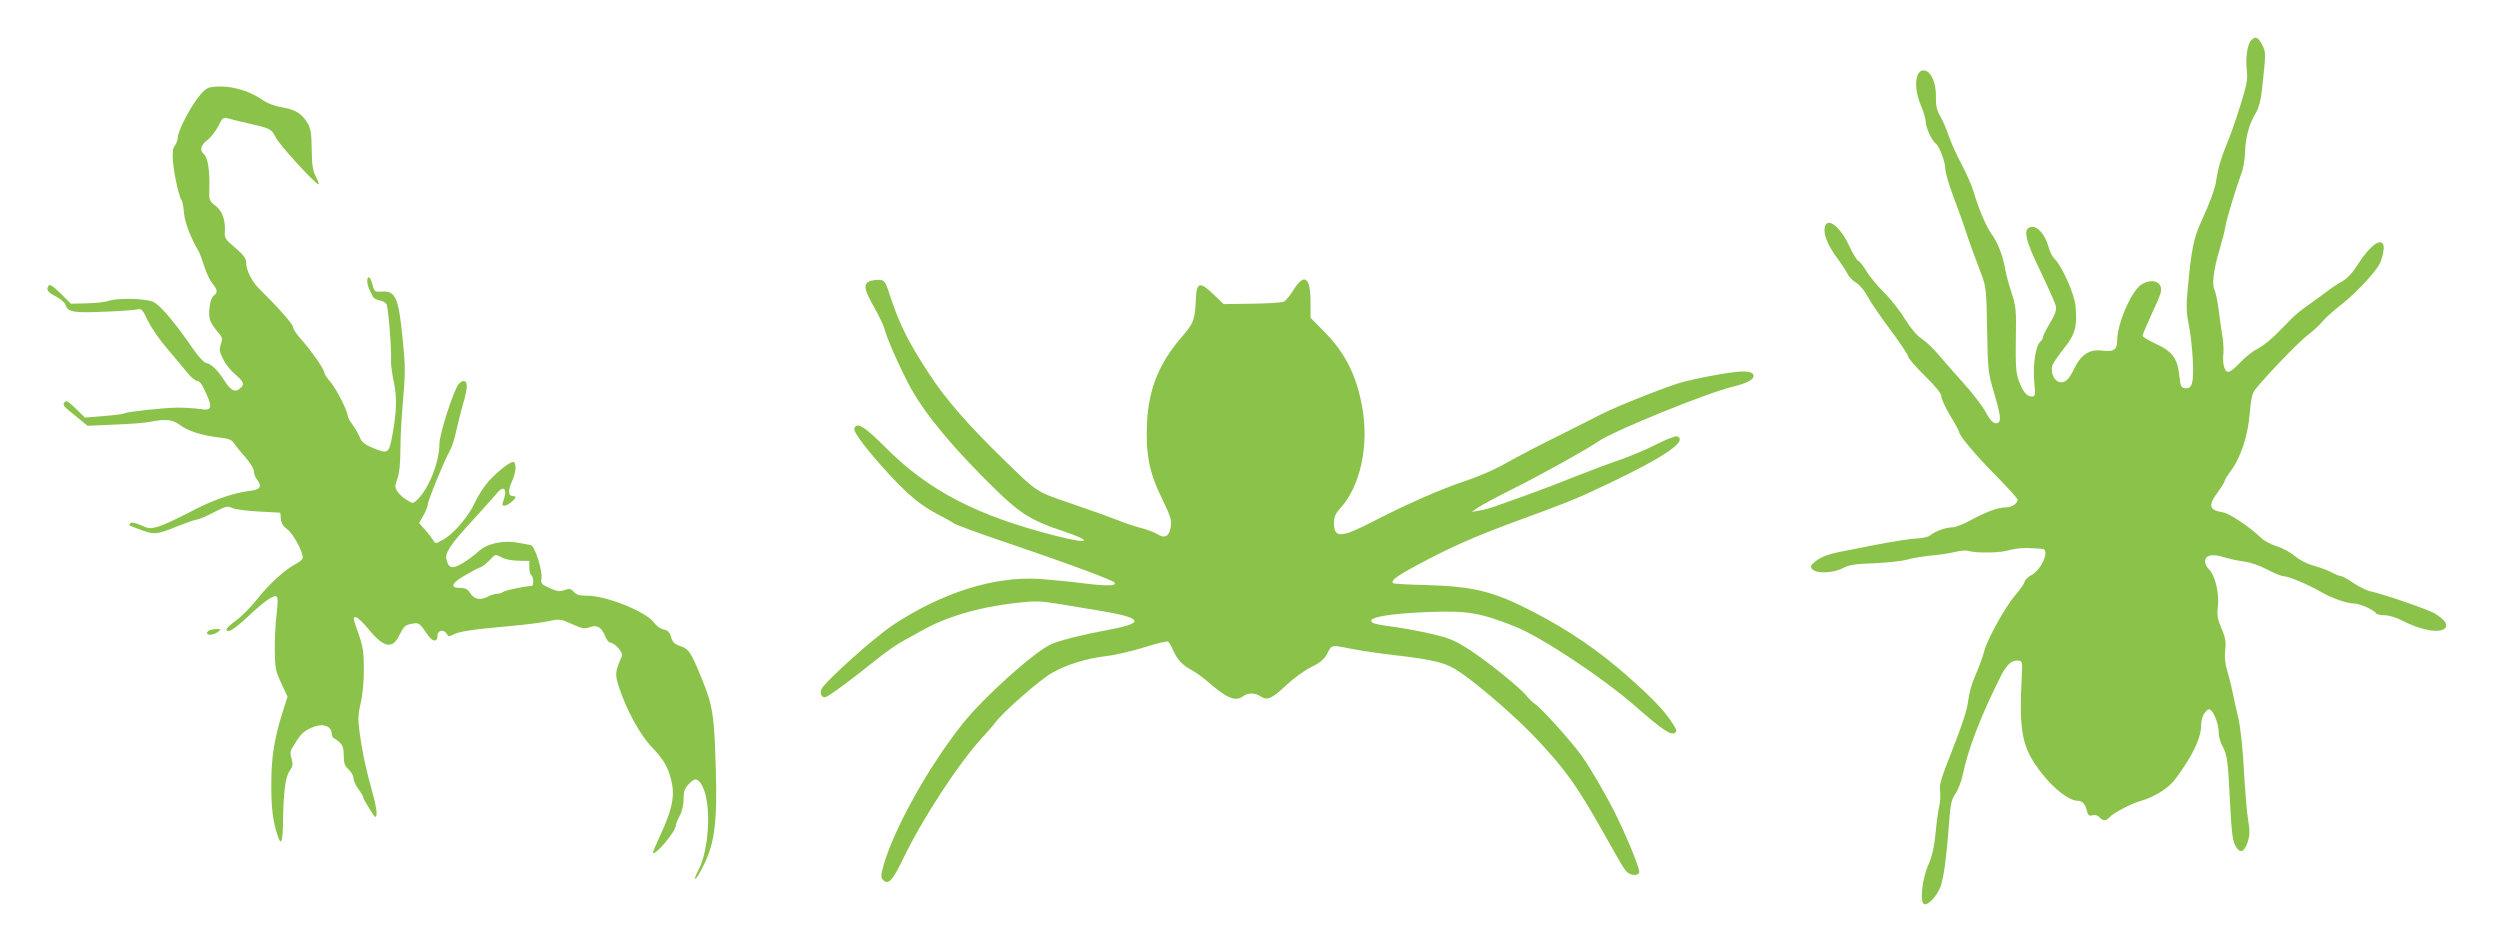<?xml version="1.0" standalone="no"?>
<!DOCTYPE svg PUBLIC "-//W3C//DTD SVG 20010904//EN"
 "http://www.w3.org/TR/2001/REC-SVG-20010904/DTD/svg10.dtd">
<svg version="1.0" xmlns="http://www.w3.org/2000/svg"
 width="1280pt" height="483pt" viewBox="0 0 1280 483"
 preserveAspectRatio="xMidYMid meet">
<g transform="translate(0,483) scale(0.1,-0.1)"
fill="#8bc34a" stroke="none">
<path d="M11527 4625 c-21 -20 -31 -93 -23 -158 5 -44 -1 -73 -35 -182 -22
-71 -53 -159 -69 -195 -27 -64 -45 -126 -53 -185 -6 -41 -33 -115 -77 -210
-38 -83 -50 -140 -69 -345 -8 -85 -7 -120 5 -180 9 -41 18 -123 21 -181 6
-119 -3 -152 -40 -147 -19 3 -23 11 -28 58 -10 98 -35 131 -132 175 -31 15
-57 31 -57 36 0 6 23 60 51 121 44 94 50 113 40 134 -13 30 -61 33 -100 5 -51
-37 -121 -200 -121 -284 0 -48 -19 -60 -77 -52 -65 8 -108 -20 -144 -94 -27
-57 -49 -76 -78 -66 -27 8 -44 55 -32 86 5 13 32 52 59 86 57 70 68 113 59
214 -5 63 -72 212 -109 245 -10 10 -23 36 -29 58 -16 62 -55 108 -87 104 -47
-5 -36 -61 47 -231 39 -81 74 -160 77 -175 4 -20 -4 -43 -30 -86 -20 -33 -36
-65 -36 -72 0 -6 -6 -17 -13 -23 -24 -19 -39 -117 -32 -202 7 -74 6 -79 -12
-79 -26 0 -46 24 -67 82 -14 38 -17 76 -15 210 3 152 1 168 -23 243 -15 44
-29 100 -33 125 -10 59 -39 134 -69 173 -26 35 -67 132 -92 218 -9 30 -36 91
-60 137 -25 45 -54 110 -66 145 -11 34 -31 80 -44 102 -18 31 -23 54 -22 102
1 68 -24 125 -57 132 -49 9 -60 -85 -20 -179 14 -33 25 -71 25 -85 0 -28 33
-99 51 -110 17 -11 49 -94 49 -129 0 -18 18 -81 41 -142 23 -60 50 -136 61
-169 20 -62 42 -123 84 -233 22 -59 25 -80 28 -280 4 -209 5 -221 35 -321 32
-107 38 -146 22 -155 -18 -12 -39 6 -66 57 -16 29 -65 93 -109 142 -45 50
-103 116 -130 148 -27 32 -66 69 -87 83 -25 15 -55 52 -86 101 -26 43 -75 105
-109 138 -33 33 -73 81 -88 107 -15 25 -33 49 -41 52 -8 3 -29 38 -48 79 -47
101 -116 151 -125 89 -5 -35 16 -87 62 -150 23 -31 48 -69 56 -85 7 -15 27
-35 44 -45 17 -10 44 -42 60 -73 16 -30 69 -107 118 -172 48 -65 88 -125 88
-133 0 -8 38 -52 85 -98 57 -56 85 -91 85 -106 0 -13 20 -56 45 -98 25 -41 45
-78 45 -82 0 -19 82 -117 185 -221 63 -64 115 -121 115 -127 0 -21 -30 -40
-62 -40 -38 0 -98 -22 -185 -69 -34 -18 -73 -33 -86 -33 -32 0 -88 -19 -110
-38 -9 -9 -36 -16 -60 -18 -48 -2 -136 -16 -252 -39 -44 -9 -100 -20 -126 -25
-83 -15 -124 -30 -154 -54 -25 -20 -28 -26 -16 -40 20 -24 107 -21 156 5 33
17 63 22 160 25 66 3 143 11 171 19 28 8 84 17 125 21 41 3 94 12 119 18 25 7
56 9 70 5 42 -12 165 -10 206 4 22 7 66 12 99 11 33 -2 65 -3 71 -4 42 -1 -2
-107 -56 -135 -16 -8 -32 -24 -35 -36 -4 -12 -24 -40 -44 -63 -50 -56 -147
-229 -162 -291 -7 -27 -27 -82 -44 -120 -19 -42 -34 -96 -38 -134 -5 -44 -29
-118 -78 -243 -59 -148 -71 -186 -66 -218 3 -22 1 -56 -4 -77 -5 -21 -14 -84
-19 -139 -7 -72 -18 -119 -36 -160 -35 -76 -46 -204 -19 -204 26 0 70 53 84
101 15 51 28 151 40 312 7 100 12 123 34 155 14 21 30 65 37 98 27 130 91 297
194 502 28 57 58 84 88 80 22 -3 23 -6 20 -68 -16 -304 0 -379 103 -511 65
-82 140 -139 183 -139 24 0 38 -16 47 -52 6 -23 11 -27 29 -22 14 3 27 -1 35
-10 17 -20 35 -20 51 -1 18 21 109 70 160 84 71 20 145 67 179 114 88 119 130
207 131 273 0 26 7 51 19 65 17 21 21 22 34 9 19 -20 37 -75 37 -114 0 -17 9
-49 21 -70 23 -44 26 -70 38 -306 6 -125 12 -173 25 -198 23 -44 46 -38 64 16
11 35 12 55 3 110 -7 37 -16 153 -22 257 -6 117 -18 221 -29 270 -11 44 -24
105 -30 135 -6 30 -18 78 -27 107 -11 35 -14 69 -10 104 5 41 2 63 -19 111
-21 50 -24 69 -18 116 7 67 -16 159 -46 187 -11 10 -20 29 -20 41 0 32 36 40
97 21 26 -8 72 -18 102 -22 32 -4 80 -20 119 -41 36 -19 73 -34 84 -34 24 0
129 -44 188 -79 57 -33 136 -61 173 -61 29 0 101 -32 112 -50 3 -5 23 -10 44
-10 21 0 59 -11 87 -26 100 -52 199 -69 224 -39 15 18 -4 43 -54 74 -32 20
-277 104 -332 114 -16 3 -54 22 -83 41 -29 20 -58 36 -65 36 -6 0 -30 9 -51
21 -22 11 -64 26 -93 34 -30 8 -70 28 -92 48 -21 18 -63 41 -93 50 -30 10 -65
28 -78 41 -56 55 -164 128 -198 133 -71 11 -77 34 -26 103 19 26 35 52 35 57
0 5 12 25 26 44 56 73 94 187 103 307 6 69 13 99 27 117 61 76 225 246 268
278 27 20 63 53 79 73 16 19 59 57 95 85 59 45 152 141 189 196 18 27 33 90
26 109 -14 37 -69 -4 -129 -97 -28 -45 -56 -75 -81 -89 -21 -11 -58 -36 -83
-55 -25 -19 -67 -50 -95 -69 -27 -19 -63 -48 -80 -65 -16 -17 -52 -53 -80 -81
-27 -28 -70 -62 -95 -75 -25 -13 -63 -42 -84 -65 -59 -61 -74 -67 -87 -33 -6
15 -8 44 -6 63 3 19 1 60 -3 90 -5 30 -14 93 -20 140 -6 47 -16 95 -22 107
-14 28 -4 105 27 208 13 44 27 98 30 120 7 40 54 194 82 270 9 22 17 72 18
111 3 77 21 139 56 198 14 24 25 65 30 114 21 192 21 195 2 231 -21 41 -35 47
-56 26z"/>
<path d="M1077 4383 c-19 -3 -40 -21 -68 -59 -46 -63 -99 -169 -99 -200 0 -11
-7 -29 -15 -40 -11 -14 -13 -35 -9 -84 6 -69 31 -179 44 -195 4 -5 10 -35 12
-66 4 -48 36 -131 77 -199 4 -8 17 -42 27 -74 10 -33 29 -72 41 -87 27 -32 29
-48 7 -63 -18 -13 -29 -83 -20 -120 3 -14 20 -41 37 -61 28 -32 30 -38 20 -67
-9 -26 -8 -38 10 -74 11 -24 37 -58 57 -75 49 -43 55 -54 36 -73 -27 -28 -50
-19 -83 32 -36 57 -69 89 -96 94 -11 2 -39 32 -64 68 -99 144 -172 230 -208
245 -42 18 -188 20 -230 4 -15 -6 -64 -11 -109 -12 l-81 -2 -53 53 c-44 42
-56 49 -63 37 -11 -21 -2 -32 43 -55 21 -11 41 -29 45 -40 12 -38 40 -43 199
-36 83 3 161 9 172 12 18 5 26 -4 51 -58 17 -35 61 -99 99 -143 38 -44 84 -99
102 -122 19 -24 42 -43 51 -43 13 0 27 -19 45 -61 36 -79 31 -93 -31 -83 -27
4 -77 7 -113 7 -77 -1 -258 -21 -272 -29 -6 -4 -54 -10 -107 -14 l-96 -8 -48
47 c-39 38 -49 43 -57 31 -10 -16 -10 -16 78 -87 l40 -33 139 6 c76 3 160 9
186 15 77 15 110 11 147 -16 43 -32 109 -53 195 -64 56 -6 72 -12 84 -32 9
-13 35 -45 59 -72 23 -26 42 -58 42 -70 0 -12 7 -31 15 -41 29 -38 19 -53 -40
-60 -83 -10 -194 -49 -309 -111 -58 -30 -126 -62 -152 -70 -44 -13 -51 -13
-93 6 -29 13 -48 16 -54 10 -7 -7 -6 -12 4 -15 8 -3 34 -13 59 -22 61 -22 76
-20 177 21 48 19 94 35 102 35 8 0 46 16 84 36 63 32 72 35 96 23 14 -7 76
-15 136 -18 l110 -6 3 -32 c2 -23 13 -39 34 -54 29 -21 78 -112 78 -144 0 -8
-16 -23 -35 -32 -56 -29 -136 -102 -198 -180 -31 -40 -80 -89 -107 -109 -28
-20 -50 -40 -50 -45 0 -25 39 -2 104 59 85 80 133 115 150 109 9 -4 10 -25 2
-93 -6 -49 -10 -132 -9 -186 1 -86 4 -104 33 -166 l32 -69 -25 -79 c-43 -137
-58 -230 -58 -369 0 -122 7 -186 32 -262 18 -56 26 -37 28 59 2 163 12 240 34
271 16 24 18 34 10 62 -8 24 -7 39 1 52 42 71 56 86 94 104 57 28 105 17 110
-24 2 -15 7 -27 11 -27 4 0 17 -9 29 -20 17 -16 22 -32 22 -69 0 -38 5 -52 25
-71 14 -13 25 -33 25 -45 0 -12 11 -36 25 -55 14 -19 25 -38 25 -43 0 -5 15
-32 33 -60 29 -46 32 -48 35 -25 2 14 -8 65 -22 114 -30 106 -51 201 -65 306
-9 64 -8 90 5 145 10 39 17 112 17 173 0 89 -4 117 -26 181 -31 87 -31 89 -14
89 7 0 38 -29 67 -65 78 -94 121 -100 157 -23 20 40 28 48 60 54 39 7 38 8 86
-61 23 -32 47 -33 47 0 0 29 33 35 48 9 8 -14 12 -14 33 -3 30 16 95 26 284
43 83 7 175 19 206 26 53 12 59 11 117 -15 53 -24 65 -26 93 -16 38 13 59 0
79 -50 7 -16 18 -29 24 -29 22 0 68 -51 60 -69 -35 -82 -36 -93 -16 -156 41
-124 110 -249 172 -313 63 -66 85 -107 101 -187 13 -68 -3 -137 -57 -254 -24
-52 -43 -96 -41 -98 14 -13 117 111 117 140 0 7 9 29 20 50 12 22 20 56 20 86
0 37 5 54 25 75 31 34 47 33 68 -3 51 -86 40 -330 -18 -438 -13 -24 -20 -43
-15 -43 5 0 25 33 44 73 55 111 69 221 61 487 -8 281 -15 327 -75 473 -54 131
-64 146 -112 161 -24 8 -35 19 -42 44 -7 25 -16 35 -38 39 -16 3 -38 19 -49
35 -41 56 -243 138 -343 138 -39 0 -56 5 -68 20 -15 16 -22 18 -47 9 -24 -9
-39 -7 -77 10 -40 18 -46 24 -42 46 8 41 -35 175 -56 175 -2 0 -27 4 -56 10
-82 16 -163 -1 -210 -43 -20 -19 -58 -47 -84 -62 -51 -30 -69 -25 -80 20 -9
34 22 80 136 203 51 56 105 116 119 133 41 51 60 25 33 -45 -8 -22 15 -20 44
3 25 22 28 31 8 31 -24 0 -26 28 -6 72 21 45 26 93 11 102 -12 8 -78 -42 -128
-97 -23 -25 -56 -75 -72 -111 -33 -72 -110 -162 -167 -192 -34 -18 -36 -18
-45 -1 -6 10 -25 34 -42 54 l-31 35 22 39 c12 21 22 45 22 54 0 20 85 228 112
275 11 19 26 64 33 100 8 36 23 96 34 135 12 38 21 82 21 97 0 32 -19 37 -42
11 -25 -30 -98 -255 -98 -304 0 -94 -55 -233 -115 -289 -20 -19 -21 -19 -52 0
-18 10 -39 30 -48 43 -14 21 -14 28 0 67 10 27 15 79 15 144 0 56 5 163 12
237 14 168 14 188 0 329 -21 216 -36 252 -107 247 -37 -2 -39 0 -48 36 -5 20
-13 37 -18 37 -13 0 -11 -36 3 -63 6 -12 14 -29 18 -37 4 -8 19 -16 34 -18 14
-2 30 -11 35 -20 9 -18 26 -221 23 -287 -1 -22 6 -73 15 -114 16 -77 14 -148
-8 -268 -17 -94 -22 -98 -94 -69 -48 20 -63 31 -73 58 -8 18 -25 47 -38 65
-13 17 -24 38 -24 45 0 24 -60 141 -90 175 -17 18 -30 40 -30 47 0 16 -71 117
-122 173 -21 24 -38 50 -38 59 0 14 -75 99 -177 200 -35 35 -63 93 -63 131 0
23 -12 37 -88 103 -16 14 -23 30 -21 48 5 61 -12 112 -47 138 -34 26 -34 28
-32 98 2 87 -9 151 -28 167 -23 19 -16 47 17 71 17 13 42 45 56 71 21 42 27
48 46 42 12 -4 58 -15 102 -25 121 -28 124 -29 147 -74 18 -36 182 -217 216
-239 8 -5 4 10 -9 35 -18 35 -22 61 -23 143 -1 81 -5 107 -21 134 -29 49 -62
70 -129 81 -33 5 -75 20 -95 34 -83 58 -188 84 -274 69z m1494 -2408 c16 -9
54 -16 84 -16 l55 -1 0 -33 c0 -19 5 -37 10 -40 12 -7 14 -55 3 -55 -31 0
-140 -23 -148 -31 -5 -5 -18 -9 -29 -9 -12 0 -34 -7 -51 -16 -37 -19 -68 -12
-89 21 -12 19 -25 25 -51 25 -53 0 -44 24 24 63 32 19 67 38 78 41 11 3 32 20
48 36 34 35 28 34 66 15z"/>
<path d="M4453 3390 c-34 -14 -29 -42 22 -132 25 -45 48 -92 52 -107 13 -54
87 -219 138 -311 78 -139 218 -307 431 -515 126 -124 188 -162 346 -214 158
-53 139 -69 -30 -26 -409 103 -659 233 -879 455 -108 108 -146 131 -159 96 -7
-18 77 -126 189 -246 95 -101 152 -147 232 -190 33 -17 74 -39 90 -50 17 -10
145 -57 285 -104 275 -93 519 -183 534 -197 21 -19 -34 -21 -153 -6 -69 9
-173 19 -231 23 -231 14 -496 -70 -748 -236 -99 -66 -356 -297 -367 -330 -7
-23 1 -40 19 -40 14 0 133 88 267 196 44 35 101 75 127 89 26 14 67 37 92 51
130 75 298 125 492 147 99 11 125 10 213 -4 55 -9 147 -25 205 -34 234 -38
248 -65 53 -100 -122 -23 -241 -52 -288 -72 -86 -37 -344 -268 -456 -408 -175
-220 -352 -538 -405 -725 -15 -54 -15 -63 -2 -76 26 -26 47 -4 100 105 101
211 290 499 413 631 23 25 51 57 62 72 40 54 229 219 288 252 80 45 171 73
280 87 50 6 138 27 198 46 59 19 112 31 117 28 6 -4 17 -23 26 -43 19 -46 49
-79 94 -102 19 -10 55 -36 80 -57 102 -89 145 -107 184 -78 26 19 61 19 91 -1
34 -22 56 -12 132 59 36 34 93 75 127 92 47 23 66 39 82 70 23 45 19 44 129
22 44 -9 143 -23 220 -32 199 -23 260 -39 325 -83 108 -73 301 -242 400 -348
149 -159 205 -239 340 -478 98 -174 102 -181 118 -198 18 -21 58 -24 65 -5 5
12 -49 148 -108 272 -42 90 -141 262 -188 327 -52 73 -211 248 -237 263 -10 6
-28 23 -41 39 -34 43 -193 172 -292 237 -77 50 -103 61 -196 83 -59 14 -148
30 -198 37 -50 6 -97 15 -104 20 -43 26 73 48 301 56 187 6 251 -5 425 -74
136 -54 449 -261 617 -408 136 -119 181 -150 202 -138 14 8 12 15 -13 53 -41
63 -98 123 -230 240 -144 127 -297 232 -476 325 -209 108 -306 133 -567 140
-83 2 -153 6 -155 9 -15 15 21 40 182 124 122 64 244 117 393 173 342 126 358
132 532 215 289 138 404 218 346 240 -8 3 -56 -16 -107 -42 -52 -26 -137 -62
-189 -80 -52 -17 -151 -55 -220 -82 -69 -28 -177 -69 -240 -92 -63 -23 -137
-49 -165 -59 -27 -10 -68 -22 -90 -25 l-40 -7 35 24 c19 13 100 56 180 96 159
80 372 199 435 242 81 55 556 248 690 280 71 17 107 37 103 57 -2 12 -15 18
-45 20 -41 3 -203 -25 -318 -54 -68 -18 -333 -122 -415 -164 -30 -16 -120 -61
-200 -101 -148 -74 -187 -94 -320 -167 -41 -22 -123 -57 -182 -76 -120 -40
-300 -119 -460 -202 -172 -89 -208 -91 -208 -12 0 32 7 48 35 79 99 110 144
315 111 506 -29 169 -87 285 -198 397 l-68 69 0 81 c0 130 -33 151 -90 57 -17
-27 -38 -52 -48 -56 -9 -4 -82 -9 -162 -10 l-145 -2 -51 49 c-70 68 -88 64
-91 -22 -5 -108 -10 -123 -73 -196 -115 -133 -168 -263 -177 -434 -8 -163 10
-257 76 -392 45 -93 51 -111 45 -147 -8 -48 -31 -60 -68 -36 -14 9 -49 22 -78
30 -29 7 -84 25 -123 41 -38 15 -145 53 -238 85 -185 63 -174 56 -348 226
-177 172 -295 306 -378 433 -102 154 -154 256 -197 385 -30 94 -34 100 -61
102 -15 1 -38 -2 -50 -7z"/>
<path d="M1073 1603 c-7 -2 -13 -9 -13 -14 0 -14 34 -11 56 6 18 14 18 14 -6
14 -14 0 -31 -3 -37 -6z"/>
</g>
</svg>
